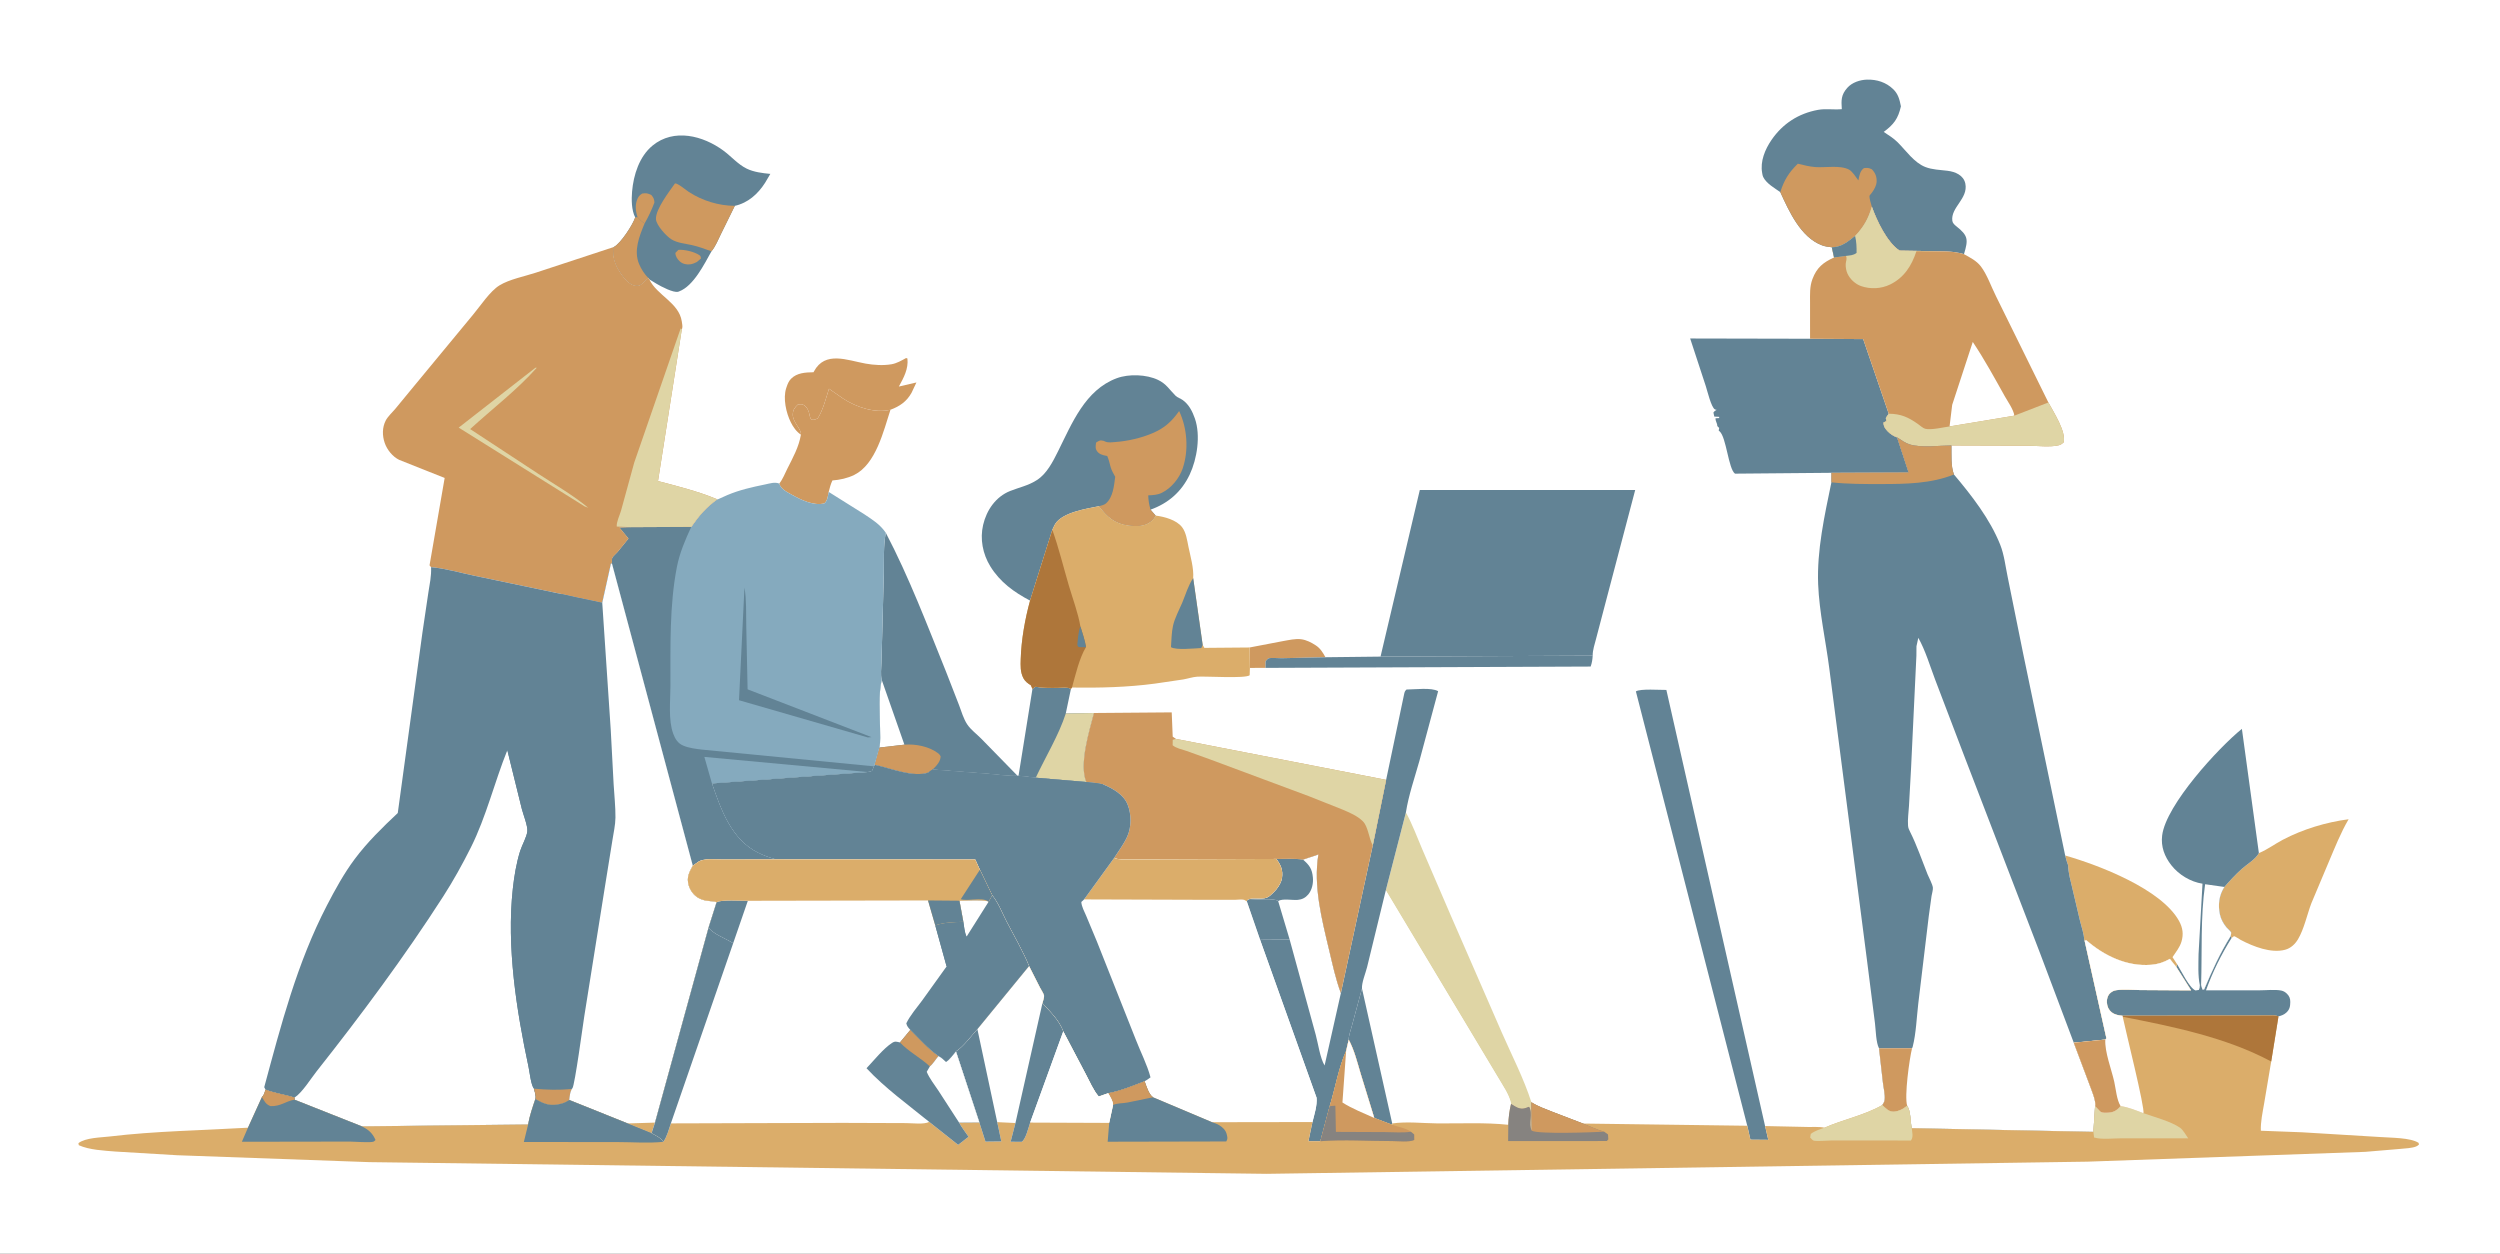 <?xml version="1.0" encoding="UTF-8"?> <svg xmlns="http://www.w3.org/2000/svg" width="331" height="166" viewBox="0 0 331 166" fill="none"><rect x="0" y="0" width="331" height="166" fill="#333333" stroke="none"/><g clip-path="url(#clip0_582_229)"><path d="M0 0H331.199V166.458H0V0Z" fill="white"></path><path d="M165.444 85.727L169.901 84.875C170.655 84.746 171.517 84.536 172.278 84.636C172.975 84.728 173.632 85.068 174.214 85.45C174.816 85.846 175.147 86.399 175.49 87.019L169.662 87.149C169.324 87.154 168.201 87.056 167.944 87.175C167.836 87.225 167.66 87.447 167.564 87.537L167.553 88.428L165.488 88.431L165.444 85.727Z" fill="#CF995F"></path><path d="M182.782 86.935L210.872 86.813C210.842 87.334 210.777 87.76 210.602 88.252L167.553 88.428L167.564 87.537C167.66 87.447 167.836 87.225 167.944 87.175C168.201 87.056 169.324 87.154 169.662 87.149L175.49 87.019L182.782 86.935Z" fill="#628395"></path><path d="M295.344 123.925L295.469 124.179C294.07 126.429 292.975 128.627 292.074 131.12L299.175 131.118C300.047 131.121 301.197 130.981 302.042 131.151C302.338 131.211 302.586 131.366 302.798 131.577C303.115 131.89 303.238 132.218 303.234 132.658C303.229 133.24 303.155 133.666 302.702 134.073C302.384 134.359 302.072 134.463 301.67 134.57C301.294 134.394 300.673 134.464 300.255 134.46L296.487 134.464L281.021 134.488C280.526 134.442 279.966 134.349 279.575 134.02C279.166 133.677 278.975 133.236 278.951 132.707C278.931 132.289 279.038 131.846 279.332 131.546C279.568 131.305 279.856 131.146 280.193 131.101C281.19 130.968 282.34 131.081 283.353 131.084L290.103 131.125L288.149 128.034L288.254 127.676C288.762 128.471 289.886 130.833 290.688 131.137L291.128 131.067C291.24 130.829 291.259 130.704 291.256 130.44L291.426 130.397L291.599 131.006L291.82 131.012C292.873 128.529 293.911 126.221 295.344 123.925Z" fill="#628395"></path><path d="M106.04 57.55C105.445 57.157 105.022 56.548 104.705 55.916C104.089 54.691 103.647 52.737 104.097 51.379L104.129 51.286C104.267 50.867 104.415 50.474 104.73 50.153C105.52 49.349 106.66 49.305 107.71 49.285L107.764 49.181C109.242 46.417 112.181 47.707 114.615 48.142C115.711 48.337 116.939 48.415 118.04 48.227C118.722 48.11 119.366 47.736 119.967 47.404L120.143 47.466C120.298 48.841 119.642 50.022 119.009 51.18L121.334 50.638L120.686 52.01C120.04 53.168 119.116 53.801 117.898 54.25L117.824 54.267C115.803 54.728 113.39 53.903 111.685 52.809L109.758 51.472C109.351 52.734 108.98 54.265 108.27 55.391C107.89 55.564 107.812 55.616 107.405 55.559C107.273 55.335 107.22 55.17 107.176 54.913C107.097 54.438 106.88 53.935 106.473 53.657C106.19 53.465 105.984 53.528 105.659 53.542C105.225 53.969 104.986 54.228 104.968 54.876C104.939 55.916 106.14 56.809 106.04 57.55Z" fill="#CF995F"></path><path d="M136.696 91.218L137.056 90.925C138.057 91.078 139.029 91.085 140.037 91.065C140.608 91.054 141.301 90.92 141.792 91.207L141.108 94.466L144.844 94.401C144.224 96.784 142.844 101.211 143.829 103.542L137.132 102.97L134.853 102.711L136.696 91.218Z" fill="#628395"></path><path d="M141.108 94.466L144.844 94.401C144.224 96.784 142.844 101.211 143.829 103.542L137.132 102.97C138.42 100.227 140.185 97.338 141.108 94.466Z" fill="#DFD5A5"></path><path d="M106.04 57.55C106.14 56.809 104.939 55.916 104.968 54.876C104.986 54.228 105.225 53.969 105.659 53.542C105.984 53.528 106.19 53.465 106.473 53.657C106.88 53.935 107.097 54.438 107.176 54.913C107.22 55.17 107.273 55.335 107.405 55.559C107.812 55.616 107.89 55.564 108.27 55.391C108.98 54.265 109.351 52.734 109.758 51.472L111.685 52.809C113.39 53.903 115.803 54.728 117.824 54.267L117.898 54.25C116.983 57.057 115.964 61.474 113.095 62.883C112.205 63.32 111.195 63.537 110.211 63.612C109.979 64.108 109.85 64.6 109.723 65.132C109.615 65.661 109.574 66.259 109.16 66.642C107.759 67.017 106.065 66.191 104.851 65.512C104.221 65.159 103.383 64.764 103.172 64.024C103.621 63.488 103.918 62.701 104.234 62.075C104.965 60.624 105.775 59.175 106.04 57.55Z" fill="#CF995F"></path><path d="M273.43 113.268C277.874 114.538 286.192 117.716 288.512 121.948C289.002 122.843 289.12 123.699 288.822 124.691C288.6 125.432 288.064 126.086 287.64 126.726L288.254 127.676L288.149 128.034L287.289 126.952C286.459 127.416 285.735 127.663 284.786 127.738C281.593 127.991 278.579 126.533 276.224 124.482L275.996 124.544L275.951 124.482C275.923 123.655 275.605 122.769 275.403 121.964L274.372 117.587C274.146 116.615 273.832 115.56 273.823 114.562C273.648 114.148 273.548 113.701 273.43 113.268Z" fill="#DBAD6A"></path><path d="M299.077 112.951L299.187 112.905C300.256 112.445 301.214 111.724 302.248 111.183C304.908 109.786 307.981 108.857 310.956 108.468C309.899 110.268 309.124 112.252 308.307 114.171L306.021 119.599C305.456 121.098 305.059 123.007 304.258 124.353C303.872 125.001 303.296 125.549 302.55 125.748C300.678 126.248 298.334 125.314 296.694 124.459C296.541 124.379 295.923 123.955 295.782 123.947C295.763 123.946 295.506 124.151 295.469 124.179L295.344 123.925C295.357 123.823 295.427 123.548 295.402 123.461C295.372 123.345 294.898 122.915 294.794 122.793C294.382 122.302 294.06 121.72 293.921 121.089C293.636 119.801 293.8 118.536 294.508 117.432C295.242 116.589 295.975 115.8 296.804 115.05C297.487 114.434 298.654 113.759 299.077 112.951Z" fill="#DBAD6A"></path><path d="M186.142 107.563C187 109.143 187.635 110.864 188.34 112.518L192.108 121.267L198.828 136.684C200.152 139.706 201.753 142.799 202.756 145.938L202.796 149.701C202.356 148.836 202.998 147.327 202.45 146.529L201.92 146.721C201.151 146.921 200.691 146.521 200.063 146.151C199.838 144.954 198.9 143.645 198.287 142.586L193.67 134.884L183.477 117.888L186.142 107.563Z" fill="#DFD5A5"></path><path d="M216.591 91.542C217.161 91.158 219.835 91.363 220.627 91.347L233.697 149.089L234.121 150.916L231.755 150.894L231.338 149.049L216.591 91.542Z" fill="#628395"></path><path d="M291.256 130.44C290.987 129.139 291.076 127.666 291.088 126.334L291.61 117C290.038 116.767 288.469 115.811 287.493 114.568C286.584 113.414 286.087 112.101 286.268 110.62C286.767 106.557 293.753 98.984 296.827 96.5L299.076 112.951C298.654 113.759 297.487 114.434 296.804 115.05C295.975 115.8 295.242 116.589 294.508 117.432C293.8 118.536 293.636 119.801 293.921 121.089C294.06 121.72 294.382 122.302 294.794 122.793C294.898 122.915 295.372 123.345 295.402 123.461C295.427 123.548 295.357 123.823 295.344 123.925C293.911 126.221 292.873 128.529 291.82 131.012L291.599 131.006L291.426 130.397L291.256 130.44Z" fill="#628395"></path><path d="M291.426 130.397C291.571 125.918 291.33 121.54 291.956 117.071L294.508 117.432C293.8 118.536 293.636 119.801 293.921 121.089C294.06 121.72 294.382 122.302 294.794 122.793C294.898 122.915 295.372 123.345 295.402 123.461C295.427 123.548 295.357 123.823 295.344 123.925C293.911 126.221 292.873 128.529 291.82 131.012L291.599 131.006L291.426 130.397Z" fill="white"></path><path d="M117.278 70.536C120.381 76.459 122.765 82.767 125.269 88.967L126.982 93.371C127.294 94.203 127.569 95.17 128.064 95.913C128.526 96.609 129.329 97.202 129.919 97.801L134.726 102.72C133.479 102.791 132.11 102.551 130.857 102.454L123.46 101.885L122.904 102.279C120.913 102.984 117.839 101.668 115.794 101.255L116.429 98.978C116.603 98.155 116.527 97.269 116.519 96.431C116.502 94.417 116.289 91.971 116.738 90.012C116.574 89.343 116.683 88.462 116.701 87.771L116.819 83.554L117.018 75.9C117.05 74.138 116.953 72.272 117.278 70.536Z" fill="#628395"></path><path d="M116.738 90.012L119.743 98.594L116.429 98.978C116.603 98.155 116.527 97.269 116.519 96.431C116.502 94.417 116.289 91.971 116.738 90.012Z" fill="white"></path><path d="M119.743 98.594C121.229 98.476 123.031 98.824 124.242 99.758C124.371 99.858 124.464 99.993 124.541 100.135C124.529 100.774 124.054 101.343 123.602 101.763L123.46 101.885L122.904 102.279C120.913 102.984 117.839 101.668 115.794 101.255L116.429 98.978L119.743 98.594Z" fill="#CF995F"></path><path d="M84.101 28.785C83.605 27.84 83.596 26.408 83.687 25.357C83.877 23.16 84.644 20.716 86.396 19.277C89.218 16.958 93.077 17.95 95.787 19.947C96.812 20.702 97.705 21.76 98.858 22.324C99.809 22.789 100.951 22.925 101.992 23.024L101.289 24.216C100.345 25.686 99.023 26.877 97.289 27.254L95.464 30.96C95.105 31.704 94.722 32.636 94.198 33.273C93.248 34.971 91.824 37.864 89.927 38.577L89.806 38.624C89.201 38.815 87.505 37.919 86.936 37.576L85.966 36.986L85.845 36.796C85.385 37.119 84.902 37.853 84.336 37.847C83.662 37.84 83.005 37.248 82.613 36.751C81.662 35.547 81.031 34.274 81.209 32.725L81.278 32.697C82.187 32.224 83.786 29.758 84.101 28.785Z" fill="#628395"></path><path d="M89.821 33.08C90.63 33.023 91.902 33.322 92.581 33.772C92.792 33.912 92.765 33.983 92.815 34.218L92.26 34.693C91.987 34.837 91.659 34.968 91.35 35C90.858 35.051 90.368 34.943 89.996 34.6C89.67 34.299 89.436 33.94 89.421 33.487L89.821 33.08Z" fill="#CF995F"></path><path d="M84.411 28.748C84.136 27.916 84.05 27.062 84.437 26.244C84.57 25.964 84.768 25.796 85.024 25.626C85.569 25.547 85.727 25.582 86.23 25.809C86.521 26.162 86.631 26.359 86.643 26.822C86.284 27.788 85.857 28.684 85.348 29.581C84.968 29.342 84.708 29.08 84.411 28.748Z" fill="#CF995F"></path><path d="M84.411 28.748C84.708 29.08 84.968 29.342 85.348 29.581C84.656 31.244 83.871 33.171 84.612 34.949C84.873 35.574 85.338 36.345 85.845 36.796C85.385 37.119 84.902 37.853 84.336 37.847C83.662 37.84 83.005 37.248 82.613 36.751C81.662 35.547 81.031 34.274 81.209 32.725L81.278 32.697C82.187 32.224 83.786 29.758 84.101 28.785L84.411 28.748Z" fill="#CF995F"></path><path d="M94.198 33.273C93.353 32.974 92.493 32.647 91.618 32.452C90.708 32.25 89.687 32.177 88.878 31.678C88.26 31.298 86.883 29.825 86.847 29.009C86.787 27.689 88.67 25.285 89.362 24.293C89.683 24.196 90.854 25.191 91.213 25.423C93.012 26.585 95.159 27.24 97.289 27.254L95.464 30.96C95.105 31.704 94.722 32.636 94.198 33.273Z" fill="#CF995F"></path><path d="M180.327 130.88C180.265 130.122 180.814 128.816 181.001 128.049L183.477 117.888L193.67 134.884L198.287 142.586C198.9 143.645 199.838 144.954 200.063 146.151C199.84 147.081 199.728 147.964 199.699 148.922C196.615 148.594 193.397 148.766 190.294 148.738C188.348 148.721 186.249 148.463 184.329 148.747L184.342 148.931L181.955 148.02L180.152 142.155C179.706 140.665 179.313 139.029 178.567 137.656C178.563 137.086 178.875 136.287 179.017 135.723L180.327 130.88Z" fill="white"></path><path d="M178.567 137.656C178.563 137.086 178.875 136.287 179.017 135.723L180.327 130.88L184.329 148.747L184.342 148.931L181.955 148.02L180.152 142.155C179.706 140.665 179.313 139.029 178.567 137.656Z" fill="#628395"></path><path d="M185.927 91.805C185.997 91.537 186.026 91.494 186.218 91.294C187.308 91.292 189.524 90.993 190.409 91.515L187.92 100.775C187.3 102.983 186.493 105.298 186.142 107.563L183.477 117.888L181.001 128.049C180.814 128.816 180.266 130.122 180.327 130.88L179.017 135.723C178.875 136.287 178.563 137.086 178.568 137.656L178.226 139.139C177.212 141.421 176.795 144.068 176.05 146.458L174.812 151.096L173.234 151.094L173.769 148.559C174.015 147.55 174.403 146.391 174.316 145.352L166.807 124.351L165.079 119.35L165.134 119.17C166 118.627 167.244 119.383 168.179 118.559C168.774 118.035 169.18 117.628 169.524 116.905C169.636 116.671 169.704 116.473 169.739 116.218C169.88 115.206 169.581 114.524 168.992 113.726C170.134 113.733 171.392 113.638 172.518 113.813L174.555 113.132C173.866 117.296 175.01 121.743 175.977 125.792C176.43 127.688 176.844 129.659 177.533 131.485L178.322 127.834L181.753 111.946L183.523 103.253L185.927 91.805Z" fill="#628395"></path><path d="M172.518 113.813L174.555 113.132C173.866 117.296 175.01 121.743 175.977 125.792C176.43 127.688 176.844 129.659 177.533 131.485L175.378 141.071C174.772 140.076 174.521 138.164 174.204 137.007L170.745 124.382L166.807 124.351L165.079 119.35L165.134 119.17C166 118.627 167.244 119.383 168.179 118.559C168.774 118.035 169.18 117.628 169.524 116.905C169.636 116.671 169.704 116.473 169.739 116.218C169.88 115.206 169.581 114.524 168.992 113.726C170.134 113.733 171.392 113.639 172.518 113.813Z" fill="white"></path><path d="M165.134 119.17C165.903 119.152 168.75 118.861 169.227 119.297L170.745 124.382L166.807 124.351L165.079 119.35L165.134 119.17Z" fill="#628395"></path><path d="M168.992 113.726C170.134 113.733 171.392 113.638 172.518 113.813C173.367 114.543 173.721 115.038 173.826 116.178C173.899 116.952 173.713 117.828 173.207 118.432C172.844 118.863 172.379 119.097 171.822 119.145C171.08 119.209 169.836 118.931 169.227 119.297C168.75 118.861 165.903 119.152 165.134 119.17C166 118.627 167.244 119.383 168.179 118.559C168.774 118.034 169.18 117.628 169.524 116.905C169.636 116.671 169.704 116.473 169.739 116.218C169.88 115.206 169.581 114.524 168.992 113.726Z" fill="#628395"></path><path d="M235.711 25.437C234.954 24.906 233.864 24.292 233.447 23.434C233.377 23.291 233.356 23.157 233.328 23.002L233.311 22.902C233.028 21.362 233.691 19.778 234.548 18.528C236.032 16.362 238.135 15.016 240.704 14.546C241.749 14.355 242.808 14.56 243.855 14.451C243.775 13.274 243.754 12.564 244.582 11.628C245.213 10.916 246.256 10.569 247.186 10.543C248.493 10.507 249.709 10.888 250.663 11.81C251.329 12.454 251.504 13.194 251.682 14.078C251.315 15.709 250.737 16.478 249.403 17.466C250.044 17.888 250.723 18.311 251.268 18.857C252.364 19.954 253.433 21.535 254.915 22.112C255.835 22.471 256.876 22.492 257.848 22.611C258.854 22.734 259.986 23.186 260.212 24.317C260.609 26.306 258.252 27.455 258.489 29.238C258.527 29.539 258.789 29.775 259.009 29.95C260.599 31.207 260.615 31.712 260.03 33.65C259.226 33.411 258.505 33.329 257.673 33.284L251.504 33.181C249.841 32.097 248.473 29.179 247.825 27.35C247.359 28.964 246.766 29.998 245.614 31.233C244.709 31.969 243.764 32.747 242.529 32.737C242.087 32.696 241.644 32.636 241.225 32.478C238.405 31.413 236.883 27.989 235.711 25.437Z" fill="#628395"></path><path d="M235.711 25.437C236.217 23.844 236.835 22.842 238.034 21.676C238.791 21.859 239.574 22.062 240.352 22.121C241.667 22.219 243.653 21.834 244.817 22.46C245.266 22.702 245.732 23.469 246.049 23.886L246.069 23.789C246.182 23.225 246.284 22.607 246.782 22.26C247.212 22.2 247.442 22.219 247.833 22.415C248.276 22.876 248.485 23.362 248.467 24.013C248.452 24.564 248.153 25.081 247.836 25.513C247.794 25.57 247.519 25.881 247.514 25.928C247.484 26.226 247.731 27.041 247.825 27.35C247.359 28.964 246.766 29.998 245.614 31.233C244.709 31.969 243.764 32.747 242.529 32.737C242.087 32.696 241.644 32.636 241.225 32.478C238.405 31.413 236.883 27.989 235.711 25.437Z" fill="#CF995F"></path><path d="M136.381 79.52C134.262 78.411 132.389 77.059 131.112 74.973C130.114 73.344 129.73 71.365 130.167 69.493C130.624 67.535 131.843 65.76 133.752 65.003C134.913 64.543 136.116 64.297 137.185 63.622L137.299 63.549C138.594 62.728 139.406 61.115 140.074 59.775C141.933 56.05 143.668 51.629 147.865 50.074C149.455 49.485 151.79 49.568 153.318 50.297C154.433 50.829 154.829 51.589 155.654 52.403C155.901 52.647 156.302 52.758 156.591 52.965C157.415 53.553 157.884 54.486 158.208 55.424C158.981 57.658 158.497 60.749 157.517 62.83C156.446 65.105 154.672 66.642 152.324 67.48L153.009 68.265C152.852 68.571 152.615 68.864 152.343 69.074C151.498 69.726 150.394 69.711 149.383 69.569C147.558 69.314 146.579 68.413 145.514 67.02C143.865 67.353 140.712 67.817 139.705 69.372L139.463 69.845L139.413 69.953L139.33 70.157L136.381 79.52Z" fill="#628395"></path><path d="M147.653 63.123C147.412 62.698 147.166 62.269 147.035 61.796C146.899 61.303 146.807 60.841 146.597 60.371L146.439 60.343C145.986 60.258 145.534 60.139 145.251 59.739C144.98 59.357 145.072 59.027 145.119 58.602C145.493 58.354 145.642 58.242 146.112 58.365L146.356 58.471C146.751 58.641 147.276 58.556 147.697 58.523C149.359 58.391 151.114 57.995 152.646 57.332C154.188 56.664 155.101 55.839 156.076 54.48L156.118 54.421C157.194 56.69 157.405 59.591 156.593 62.006C156.151 63.322 155.08 64.636 153.822 65.25C153.253 65.527 152.648 65.562 152.027 65.584C152.051 66.23 152.116 66.705 152.288 67.319L152.324 67.48L153.009 68.265C152.852 68.571 152.615 68.864 152.343 69.074C151.498 69.726 150.394 69.711 149.383 69.569C147.558 69.314 146.579 68.413 145.514 67.02C145.784 66.945 146.195 66.854 146.411 66.668C147.383 65.835 147.497 64.3 147.653 63.123Z" fill="#CF995F"></path><path d="M242.483 62.6L229.714 62.713C228.844 62.102 228.571 57.889 227.676 57.109L227.557 57.012L227.618 56.659L227.367 56.407C227.379 56.022 227.133 55.846 227.133 55.383L227.618 55.352L227.621 55.188L226.971 55.156L226.856 54.619C226.962 54.483 227.028 54.396 227.186 54.317L227.295 54.27C227.198 54.252 227.146 54.248 227.052 54.2C226.573 53.957 226.037 51.707 225.857 51.154L223.777 44.816L239.652 44.85L246.683 44.896L250.066 54.777L249.681 55.35L249.774 55.762L249.385 55.933C249.369 56.453 249.597 56.758 249.963 57.139C250.268 57.457 250.752 57.77 251.171 57.905L252.702 62.553L242.483 62.6Z" fill="#628395"></path><path d="M139.33 70.157L139.413 69.953L139.463 69.845L139.705 69.372C140.712 67.817 143.865 67.353 145.514 67.02C146.579 68.413 147.558 69.314 149.383 69.569C150.394 69.711 151.498 69.726 152.343 69.074C152.615 68.864 152.852 68.571 153.009 68.265C154.168 68.409 155.761 68.834 156.505 69.797C157.038 70.485 157.181 71.557 157.352 72.398C157.616 73.69 158.077 75.23 157.977 76.545L159.234 85.392L159.46 85.778L165.444 85.727L165.488 88.431L165.455 89.406C164.854 89.865 159.725 89.519 158.54 89.591C157.898 89.631 157.292 89.85 156.662 89.959L152.906 90.511C149.269 90.996 145.592 91.085 141.929 91.032L141.792 91.207C141.301 90.92 140.608 91.054 140.037 91.065C139.029 91.085 138.057 91.078 137.056 90.925L136.696 91.218L136.49 90.737C136.098 90.488 135.733 90.232 135.509 89.811C135.069 88.979 135.119 88.137 135.146 87.226C135.222 84.717 135.712 81.945 136.381 79.52L139.33 70.157Z" fill="#DBAD6A"></path><path d="M157.977 76.545L159.234 85.392L159.05 85.801C158.191 85.839 155.663 86.112 155.038 85.68C155.102 84.768 155.11 83.732 155.309 82.842C155.535 81.832 156.122 80.762 156.524 79.805C156.978 78.73 157.317 77.504 157.977 76.545Z" fill="#628395"></path><path d="M136.381 79.52L139.33 70.157C140.19 72.561 140.798 75.082 141.517 77.534C142.021 79.251 142.745 81.165 143.041 82.925C143.319 83.83 143.633 84.735 143.79 85.67C142.912 87.094 142.384 89.399 141.929 91.032L141.792 91.207C141.301 90.92 140.608 91.054 140.037 91.065C139.029 91.085 138.057 91.078 137.056 90.925L136.696 91.218L136.49 90.737C136.098 90.488 135.733 90.232 135.509 89.811C135.069 88.979 135.119 88.137 135.146 87.226C135.222 84.717 135.712 81.945 136.381 79.52Z" fill="#AE763A"></path><path d="M143.041 82.925C143.319 83.83 143.633 84.735 143.79 85.67C143.473 85.722 143.118 85.682 142.797 85.675L142.634 85.423C142.712 84.583 142.747 83.723 143.041 82.925Z" fill="#628395"></path><path d="M247.825 27.35C248.473 29.179 249.841 32.097 251.504 33.181L257.673 33.284C258.505 33.329 259.226 33.411 260.03 33.65C260.833 34.097 261.682 34.515 262.257 35.259C263.088 36.336 263.652 38.001 264.28 39.239L271.206 53.287C271.884 54.55 273.599 57.181 273.223 58.582C273.025 58.754 272.838 58.889 272.582 58.953C271.453 59.234 269.697 59.017 268.502 59.014L258.369 58.98C256.758 58.99 254.387 59.312 252.866 58.852C252.262 58.67 251.693 58.251 251.171 57.905C250.752 57.77 250.268 57.457 249.963 57.139C249.597 56.758 249.369 56.453 249.385 55.933L249.774 55.762L249.681 55.35L250.066 54.777L246.683 44.896L239.652 44.85L239.65 40.044C239.652 38.968 239.584 37.97 239.97 36.943C240.539 35.427 241.387 34.749 242.826 34.09L242.529 32.737C243.764 32.747 244.709 31.969 245.614 31.234C246.766 29.998 247.359 28.964 247.825 27.35Z" fill="#CF995F"></path><path d="M261.197 45.273C262.734 47.577 264.071 50.022 265.42 52.441C265.813 53.145 266.605 54.242 266.699 55.033L258.123 56.46L258.469 53.605L261.197 45.273Z" fill="white"></path><path d="M247.825 27.35C248.473 29.179 249.841 32.097 251.504 33.181L257.673 33.284L253.732 33.269C253.102 35.181 252.106 36.762 250.252 37.667C249.07 38.245 247.634 38.311 246.402 37.877C245.643 37.61 244.932 36.955 244.599 36.214C244.435 35.851 244.343 35.336 244.371 34.938C244.395 34.597 244.594 34.205 244.396 33.884L242.826 34.09L242.529 32.737C243.764 32.747 244.709 31.969 245.614 31.234C246.766 29.998 247.359 28.964 247.825 27.35Z" fill="#DFD5A5"></path><path d="M245.614 31.234C245.799 32.005 245.82 32.7 245.81 33.487C245.359 33.825 244.949 33.806 244.396 33.884L242.826 34.09L242.529 32.737C243.764 32.747 244.709 31.969 245.614 31.234Z" fill="#628395"></path><path d="M271.206 53.287C271.884 54.55 273.599 57.181 273.223 58.582C273.025 58.754 272.838 58.889 272.582 58.953C271.454 59.234 269.697 59.017 268.502 59.014L258.369 58.98C256.758 58.99 254.387 59.312 252.866 58.852C252.262 58.67 251.693 58.251 251.171 57.905C250.752 57.77 250.268 57.457 249.963 57.139C249.597 56.758 249.369 56.453 249.385 55.933L249.774 55.762L249.681 55.35L250.066 54.777C251.675 54.791 252.639 55.228 253.941 56.143C254.197 56.323 254.607 56.699 254.907 56.772C255.697 56.963 257.285 56.573 258.123 56.46L266.699 55.033L271.206 53.287Z" fill="#DFD5A5"></path><path d="M155.136 94.318L155.267 97.534L155.708 97.834L183.522 103.253L181.753 111.946L178.322 127.834L177.532 131.485C176.843 129.659 176.43 127.688 175.977 125.792C175.01 121.743 173.866 117.296 174.555 113.132L172.518 113.813C171.392 113.638 170.134 113.733 168.992 113.726L153.53 113.78L149.569 113.781C148.891 113.779 148.146 113.864 147.513 113.589C148.092 112.69 148.805 111.739 149.244 110.766C149.822 109.486 149.814 107.806 149.29 106.508C148.749 105.169 147.304 104.381 146.051 103.852C145.351 103.653 144.554 103.626 143.829 103.542C142.844 101.211 144.224 96.784 144.844 94.401L155.136 94.318Z" fill="#CF995F"></path><path d="M155.708 97.834L183.522 103.253L181.753 111.946C181.245 111.006 181.145 109.462 180.468 108.766C179.746 108.022 178.681 107.589 177.746 107.186L173.295 105.416L160.237 100.553L157.092 99.421C156.503 99.225 155.735 99.077 155.258 98.672L155.269 97.947L155.708 97.834Z" fill="#DFD5A5"></path><path d="M182.782 86.935L187.983 64.873L216.5 64.877L212.659 79.469L211.333 84.523C211.155 85.235 210.853 86.079 210.872 86.813L182.782 86.935Z" fill="#628395"></path><path d="M201.726 72.852C202.102 72.886 202.562 72.906 202.903 73.076C203.354 73.301 203.812 73.784 203.948 74.275C204.164 75.053 203.938 76.01 203.546 76.693C202.977 77.682 202.148 78.074 201.09 78.361L201.016 78.352C200.611 78.296 200.084 78.266 199.73 78.059C199.277 77.797 199.005 77.318 198.884 76.822C198.701 76.072 198.881 75.187 199.274 74.53C199.866 73.537 200.627 73.118 201.726 72.852Z" fill="#628395"></path><path d="M143.533 119.082L147.513 113.589C148.146 113.864 148.891 113.779 149.569 113.781L153.53 113.78L168.992 113.726C169.581 114.524 169.88 115.206 169.739 116.218C169.704 116.473 169.636 116.671 169.524 116.905C169.18 117.628 168.774 118.035 168.179 118.559C167.244 119.383 166 118.627 165.134 119.17L165.079 119.35L166.807 124.351L174.316 145.352C174.403 146.391 174.015 147.55 173.769 148.559L160.473 148.58L152.655 145.279C152.076 144.855 151.787 143.815 151.544 143.16C151.828 143.016 152.072 142.831 152.328 142.643C151.89 140.973 151.016 139.292 150.392 137.675L145.239 124.679L143.8 121.232C143.563 120.671 143.201 120.037 143.166 119.423L143.533 119.082Z" fill="white"></path><path d="M143.533 119.082L147.513 113.589C148.146 113.864 148.891 113.779 149.569 113.781L153.53 113.78L168.992 113.726C169.581 114.524 169.88 115.206 169.739 116.218C169.704 116.473 169.636 116.671 169.524 116.905C169.18 117.628 168.774 118.035 168.179 118.559C167.244 119.383 166 118.627 165.134 119.17L165.079 119.35C164.972 119.288 164.823 119.169 164.71 119.134C164.435 119.047 163.822 119.135 163.516 119.135L160.352 119.137L143.533 119.082Z" fill="#DBAD6A"></path><path d="M115.794 101.255C117.839 101.668 120.913 102.984 122.904 102.279L123.46 101.885L130.857 102.454C132.11 102.551 133.479 102.791 134.726 102.72L134.853 102.711L137.132 102.97L143.829 103.542C144.554 103.626 145.351 103.653 146.051 103.852C147.304 104.381 148.749 105.169 149.29 106.508C149.814 107.806 149.822 109.486 149.244 110.766C148.805 111.739 148.092 112.69 147.513 113.589L143.533 119.082L143.166 119.423C143.201 120.037 143.563 120.671 143.8 121.232L145.239 124.679L150.392 137.675C151.016 139.292 151.89 140.973 152.328 142.643C152.072 142.831 151.828 143.016 151.544 143.16C150.018 143.762 148.341 144.439 146.731 144.746L145.465 145.184C144.755 144.354 144.303 143.258 143.789 142.295L140.774 136.56C140.267 135.126 139.023 133.93 138.017 132.824C138.066 132.603 138.27 132.026 138.236 131.833C138.186 131.546 137.836 131.041 137.694 130.759L136.248 127.905C135.419 125.902 134.285 123.973 133.287 122.048C132.699 120.912 132.172 119.516 131.364 118.534L129.733 115.161L129.123 113.812L102.754 113.788C101.939 113.586 101.135 113.283 100.38 112.914C96.856 111.186 95.455 107.229 94.258 103.722L114.822 102.215C115.04 102.202 115.234 102.126 115.441 102.061L115.712 101.464L115.794 101.255Z" fill="#628395"></path><path d="M123.46 101.885L130.857 102.454C132.11 102.551 133.479 102.791 134.726 102.72L134.853 102.711L137.132 102.97L143.829 103.542C144.554 103.626 145.351 103.653 146.051 103.852C146.057 104.613 146.126 105.481 145.976 106.227C145.376 109.2 142.931 112.429 141.278 114.948L139.042 109.461C138.538 108.18 138.113 106.576 137.264 105.492C135.471 103.203 132.124 103.019 129.48 102.796L122.904 102.279L123.46 101.885Z" fill="#628395"></path><path d="M94.965 66.11C95.078 66.11 95.028 66.121 95.144 66.067L96.294 65.551C97.911 64.864 99.582 64.493 101.295 64.142C101.901 64.018 102.576 63.78 103.172 64.024C103.383 64.764 104.221 65.159 104.851 65.512C106.065 66.191 107.759 67.017 109.16 66.642C109.574 66.259 109.615 65.661 109.723 65.132L114.435 68.088C115.546 68.833 116.505 69.417 117.278 70.536C116.953 72.272 117.05 74.138 117.018 75.9L116.819 83.554L116.701 87.771C116.683 88.462 116.574 89.343 116.738 90.012C116.289 91.971 116.502 94.417 116.52 96.431C116.527 97.269 116.603 98.155 116.429 98.978L115.794 101.255L115.712 101.464L115.441 102.061C115.234 102.126 115.04 102.202 114.822 102.215L94.258 103.722C95.455 107.229 96.856 111.186 100.381 112.913C101.135 113.283 101.94 113.586 102.754 113.788L95.695 113.805C94.757 113.805 93.192 113.593 92.422 114.129L91.727 114.622L81.022 74.611C81.031 74.45 81.006 74.015 81.061 73.882C81.143 73.683 81.589 73.297 81.746 73.12L83.221 71.307L82.025 69.856L83.581 69.796L91.525 69.756C92.56 68.258 93.49 67.183 94.965 66.11Z" fill="#85AABE"></path><path d="M98.566 77.783C98.853 79.433 98.767 81.187 98.805 82.859L98.983 91.269L115.386 97.598L114.901 97.639L97.844 92.71L98.566 77.783Z" fill="#628395"></path><path d="M91.525 69.756C90.723 71.474 89.987 73.198 89.621 75.069C88.626 80.149 88.776 85.67 88.766 90.83C88.762 92.779 88.464 95.336 89.141 97.16C89.399 97.856 89.755 98.416 90.453 98.716C91.212 99.042 92.182 99.163 92.996 99.254L115.712 101.464L115.441 102.061C115.234 102.126 115.04 102.202 114.822 102.215L94.258 103.722C95.455 107.229 96.856 111.186 100.381 112.913C101.135 113.283 101.94 113.586 102.754 113.788L95.695 113.805C94.757 113.805 93.192 113.593 92.422 114.129L91.727 114.622L81.022 74.611C81.031 74.45 81.006 74.015 81.061 73.882C81.143 73.683 81.589 73.297 81.746 73.12L83.221 71.307L82.025 69.856L83.581 69.796L91.525 69.756Z" fill="#628395"></path><path d="M93.257 100.215L114.822 102.215L94.258 103.722L93.257 100.215Z" fill="#85AABE"></path><path d="M81.208 32.725C81.03 34.274 81.662 35.547 82.613 36.751C83.005 37.248 83.662 37.84 84.336 37.847C84.902 37.853 85.385 37.119 85.845 36.796L85.966 36.986C86.976 39.109 89.892 40.063 90.268 42.552C90.307 42.814 90.403 43.252 90.314 43.504L90.277 43.575L87.121 63.691C89.699 64.373 92.51 65.073 94.965 66.11C93.49 67.183 92.56 68.258 91.525 69.756L83.581 69.796L82.025 69.856L83.221 71.307L81.746 73.12C81.589 73.297 81.143 73.683 81.061 73.882C81.005 74.015 81.031 74.45 81.022 74.611L80.888 74.628L79.739 79.81L76.181 79.059L74.385 78.656L62.822 76.232C60.955 75.842 58.968 75.26 57.073 75.09L56.87 74.852L58.873 63.283L52.859 60.89C51.983 60.467 51.246 59.553 50.932 58.633C50.606 57.68 50.596 56.596 51.068 55.682C51.348 55.139 51.92 54.623 52.316 54.155L54.863 51.063L62.651 41.642C63.62 40.485 64.876 38.554 66.126 37.787C67.46 36.968 69.442 36.598 70.951 36.099L81.208 32.725Z" fill="#CF995F"></path><path d="M70.893 48.686L71.071 48.687C68.466 51.624 65.153 54.151 62.249 56.81L71.242 62.715C73.433 64.15 75.881 65.559 77.882 67.231L77.395 67.041L60.731 56.616L70.893 48.686Z" fill="#DFD5A5"></path><path d="M83.974 61.24L90.114 43.494L90.278 43.575L87.121 63.691C89.699 64.373 92.51 65.073 94.965 66.11C93.49 67.183 92.56 68.258 91.525 69.756L83.581 69.796L81.655 69.715C81.607 69.112 82.051 68.221 82.222 67.624L83.974 61.24Z" fill="#DFD5A5"></path><path d="M251.171 57.905C251.693 58.251 252.262 58.67 252.866 58.852C254.387 59.312 256.758 58.99 258.369 58.98C258.393 60.194 258.27 61.683 258.702 62.821C261.039 65.593 263.469 68.713 264.821 72.104C265.363 73.465 265.52 74.989 265.822 76.42L267.857 86.494L273.43 113.268C273.548 113.701 273.648 114.148 273.823 114.562C273.832 115.56 274.146 116.615 274.372 117.587L275.403 121.964C275.605 122.769 275.923 123.655 275.951 124.482L275.996 124.544L278.883 137.461L278.744 137.638L274.567 138.057L276.648 143.592C276.945 144.427 277.413 145.445 277.439 146.333L277.388 146.439L277.164 149.857L253.118 149.368C252.911 148.475 253.013 147.155 252.508 146.402C252.025 146.819 251.311 147.19 250.663 147.192C250.055 147.194 249.618 146.706 249.212 146.312C249.348 146.114 249.494 145.885 249.524 145.641C249.613 144.919 249.374 144.024 249.292 143.293L248.781 138.797C248.373 138.019 248.36 136.392 248.245 135.465L247.171 126.996L242.197 88.486C241.726 84.821 240.874 81.059 240.724 77.377C240.541 72.866 241.571 68.254 242.477 63.862L242.483 62.6L252.702 62.553L251.171 57.905Z" fill="#628395"></path><path d="M253.731 86.817L253.493 87.21C252.722 86.04 252.191 84.487 251.562 83.213L247.532 75.665L251.391 77.758C251.85 78.776 253.915 83.306 253.797 84.07C253.721 84.558 253.745 85.07 253.74 85.564L253.731 86.817Z" fill="#628395"></path><path d="M251.171 57.905C251.693 58.251 252.262 58.67 252.866 58.852C254.387 59.312 256.758 58.99 258.369 58.98C258.393 60.194 258.27 61.683 258.702 62.821C255.667 64.048 252.266 64.086 249.043 64.089C246.845 64.091 244.665 64.096 242.477 63.862L242.483 62.6L252.702 62.553L251.171 57.905Z" fill="#CF995F"></path><path d="M253.741 85.564L253.983 84.448C254.926 86.114 255.532 88.189 256.213 89.982L260.014 99.957L270.111 126.225L274.567 138.057L276.648 143.592C276.945 144.427 277.413 145.445 277.439 146.333L277.389 146.439L277.164 149.857L253.118 149.368C252.911 148.475 253.013 147.154 252.508 146.402C252.025 146.819 251.312 147.19 250.663 147.192C250.055 147.194 249.618 146.706 249.212 146.311C249.348 146.114 249.494 145.885 249.525 145.641C249.613 144.919 249.374 144.023 249.292 143.293L248.781 138.797L253.155 138.791C253.202 138.695 253.218 138.669 253.249 138.552C253.692 136.815 253.768 134.666 253.981 132.865L255.372 121.277L255.736 118.641C255.781 118.348 255.948 117.805 255.914 117.525C255.857 117.051 255.397 116.232 255.204 115.75C254.463 113.901 253.8 111.931 252.906 110.156C252.764 109.877 252.647 109.637 252.625 109.319C252.56 108.473 252.699 107.562 252.749 106.711L253.026 101.684L253.731 86.817L253.741 85.564Z" fill="white"></path><path d="M248.781 138.797L253.155 138.791C252.807 140.201 252.123 145.12 252.508 146.402C252.025 146.819 251.312 147.19 250.663 147.192C250.055 147.194 249.618 146.706 249.212 146.311C249.348 146.114 249.494 145.885 249.525 145.641C249.613 144.919 249.374 144.023 249.292 143.293L248.781 138.797Z" fill="#CF995F"></path><path d="M81.022 74.611L91.727 114.622C91.23 115.528 90.885 116.17 91.182 117.204C91.379 117.887 91.854 118.543 92.48 118.888C93.164 119.266 93.792 119.293 94.551 119.349C94.686 119.359 94.764 119.4 94.871 119.478L93.83 122.761L86.723 148.632L86.27 150.028L83.111 148.745L75.369 145.639C75.031 145.859 74.709 146.024 74.318 146.129C72.908 146.509 72.075 146.198 70.883 145.503C70.522 146.577 70.108 147.767 69.923 148.882L47.913 149.132L38.989 145.598L38.999 145.318C37.722 144.918 36.403 144.766 35.148 144.266L34.984 143.943C37.213 135.685 39.326 127.516 43.284 119.878C44.372 117.778 45.551 115.633 46.965 113.738C48.609 111.534 50.66 109.522 52.664 107.646L55.926 83.783L56.71 78.489C56.885 77.352 57.134 76.248 57.073 75.09C58.968 75.26 60.955 75.842 62.822 76.232L74.385 78.656L76.181 79.059L79.739 79.81L80.888 74.628L81.022 74.611Z" fill="#628395"></path><path d="M67.17 99.329L69.094 107.121C69.276 107.836 69.893 109.362 69.819 110.073C69.741 110.81 69.103 111.922 68.864 112.688C68.364 114.296 68.082 115.996 67.899 117.666C67.058 125.362 68.37 133.73 69.979 141.261C70.121 141.925 70.294 143.641 70.697 144.139C70.789 144.532 71.009 145.116 70.883 145.503C70.522 146.577 70.108 147.767 69.923 148.882L47.913 149.132L38.989 145.598L38.999 145.318C40.006 144.677 41.165 142.797 41.926 141.835C47.801 134.406 53.544 126.682 58.669 118.708C60.01 116.623 61.227 114.428 62.338 112.211C64.378 108.142 65.467 103.563 67.17 99.329Z" fill="white"></path><path d="M81.022 74.611L91.727 114.622C91.23 115.528 90.885 116.17 91.183 117.204C91.379 117.887 91.855 118.543 92.48 118.888C93.164 119.266 93.792 119.293 94.551 119.349C94.686 119.359 94.764 119.4 94.871 119.478L93.83 122.761L86.723 148.632L86.27 150.028L83.112 148.745L75.369 145.639C75.031 145.859 74.709 146.024 74.318 146.129C72.908 146.509 72.075 146.198 70.883 145.503C71.009 145.116 70.789 144.532 70.697 144.139C70.294 143.641 70.121 141.925 69.979 141.261C68.37 133.73 67.058 125.362 67.899 117.666C68.082 115.996 68.364 114.296 68.864 112.688C69.103 111.922 69.741 110.81 69.819 110.073C69.893 109.362 69.276 107.836 69.094 107.121L67.17 99.329C67.151 98.734 67.566 97.841 67.766 97.264L69.464 92.474L74.385 78.656L76.181 79.059L79.739 79.81L80.888 74.628L81.022 74.611Z" fill="#628395"></path><path d="M70.697 144.139C72.386 144.301 74.01 144.343 75.703 144.183C75.459 144.645 75.427 145.127 75.369 145.639C75.031 145.859 74.709 146.024 74.318 146.129C72.908 146.508 72.075 146.198 70.883 145.503C71.009 145.116 70.789 144.532 70.697 144.139Z" fill="#CF995F"></path><path d="M81.022 74.611L91.727 114.622C91.23 115.528 90.885 116.17 91.182 117.204C91.379 117.887 91.854 118.543 92.48 118.888C93.164 119.266 93.792 119.293 94.551 119.349C94.686 119.359 94.764 119.4 94.871 119.478L93.83 122.761L86.723 148.632L86.27 150.028L83.111 148.745L75.369 145.639C75.427 145.127 75.459 144.645 75.702 144.183L75.794 144.074C76.1 143.682 77.198 135.607 77.359 134.554L80.11 117.29L81.085 111.239C81.231 110.267 81.475 109.244 81.486 108.262C81.502 106.8 81.327 105.294 81.245 103.833L80.863 96.641L79.739 79.81L80.888 74.628L81.022 74.611Z" fill="white"></path><path d="M83.112 148.745L86.723 148.632L86.27 150.028L83.112 148.745Z" fill="#DBAD6A"></path><path d="M102.754 113.788L129.123 113.812L129.733 115.161L131.364 118.534C132.172 119.516 132.699 120.912 133.287 122.048C134.285 123.973 135.419 125.902 136.248 127.905L137.693 130.759C137.836 131.041 138.186 131.546 138.236 131.833C138.27 132.026 138.066 132.603 138.017 132.824C139.023 133.93 140.267 135.126 140.774 136.56L143.789 142.295C144.303 143.258 144.755 144.354 145.465 145.184L146.731 144.746C148.341 144.439 150.018 143.762 151.544 143.16C151.787 143.815 152.076 144.855 152.655 145.279L160.473 148.58L173.769 148.559L173.234 151.094L174.812 151.096L176.049 146.458C176.795 144.068 177.212 141.421 178.226 139.139L178.567 137.656C179.313 139.029 179.706 140.665 180.152 142.155L181.955 148.02L184.342 148.931L184.329 148.747C186.249 148.463 188.348 148.721 190.294 148.738C193.397 148.766 196.615 148.594 199.699 148.922C199.728 147.964 199.84 147.081 200.063 146.151C200.69 146.521 201.151 146.921 201.919 146.721L202.45 146.529C202.998 147.327 202.356 148.836 202.796 149.701L202.756 145.938C203.619 146.496 204.627 146.836 205.576 147.218L209.587 148.757L231.338 149.049L231.755 150.894L234.121 150.916L233.697 149.089L239.339 149.211C240.007 149.233 240.916 149.153 241.557 149.308C244.026 148.22 246.877 147.656 249.212 146.311C249.618 146.706 250.055 147.194 250.663 147.192C251.311 147.19 252.025 146.819 252.508 146.402C253.013 147.155 252.911 148.475 253.118 149.368L277.164 149.857L277.388 146.439L277.439 146.333C277.413 145.445 276.945 144.427 276.648 143.592L274.566 138.057L278.744 137.638L278.883 137.461L275.996 124.544L276.224 124.482C278.579 126.533 281.593 127.991 284.785 127.738C285.735 127.663 286.459 127.416 287.289 126.952L288.149 128.034L290.103 131.125L283.353 131.084C282.34 131.081 281.19 130.968 280.193 131.101C279.856 131.146 279.568 131.305 279.332 131.546C279.038 131.846 278.931 132.289 278.951 132.707C278.975 133.236 279.166 133.677 279.575 134.02C279.966 134.349 280.526 134.442 281.021 134.488L296.487 134.464L300.255 134.46C300.673 134.464 301.294 134.394 301.67 134.57L300.707 140.545L299.769 146.115C299.571 147.269 299.29 148.541 299.337 149.708L304.806 149.916L315.2 150.546C316.492 150.648 319.163 150.61 320.226 151.319L320.266 151.548C320.156 151.642 320.034 151.736 319.899 151.791C319.319 152.029 318.426 152.046 317.794 152.114L313.167 152.504L276.387 153.804L167.708 155.416L48.91 153.867L23.427 152.952L15.3 152.466C13.796 152.343 11.812 152.255 10.431 151.624L10.384 151.354C11.313 150.622 13.367 150.609 14.513 150.472C20.564 149.748 26.744 149.668 32.83 149.307L34.678 145.244C34.976 144.992 35.038 144.628 35.147 144.266C36.403 144.766 37.722 144.918 38.999 145.318L38.989 145.598L47.913 149.132L69.923 148.882C70.108 147.767 70.522 146.577 70.883 145.503C72.075 146.198 72.908 146.509 74.318 146.129C74.709 146.024 75.031 145.859 75.369 145.639L83.111 148.745L86.27 150.028L86.723 148.632L93.83 122.761L94.871 119.478C94.764 119.4 94.686 119.359 94.551 119.349C93.792 119.293 93.164 119.266 92.48 118.888C91.854 118.543 91.379 117.887 91.182 117.204C90.885 116.17 91.23 115.528 91.727 114.622L92.422 114.129C93.191 113.593 94.757 113.805 95.695 113.805L102.754 113.788Z" fill="#DBAD6A"></path><path d="M280.767 146.449C281.779 146.582 282.829 147.025 283.784 147.384C285.161 147.872 287.452 148.476 288.639 149.312C289.042 149.595 289.436 150.315 289.721 150.72L280.943 150.711C279.871 150.709 278.255 150.905 277.259 150.608L277.164 149.857L277.388 146.439L278.074 147.163C278.347 147.391 278.928 147.33 279.263 147.303C279.934 147.249 280.34 146.943 280.767 146.449Z" fill="#DFD5A5"></path><path d="M249.212 146.311C249.618 146.706 250.055 147.194 250.663 147.192C251.311 147.19 252.025 146.819 252.508 146.402C253.013 147.154 252.911 148.475 253.118 149.368C253.171 149.951 253.36 150.523 253.008 151.003L242.511 150.997C242.034 150.996 240.365 151.15 240.07 150.995C239.944 150.928 239.775 150.713 239.665 150.608L239.747 150.132C240.271 149.722 240.937 149.531 241.557 149.308C244.026 148.22 246.877 147.656 249.212 146.311Z" fill="#DFD5A5"></path><path d="M202.756 145.938C203.619 146.496 204.627 146.836 205.576 147.218L209.587 148.757C210.497 149.121 211.453 149.585 212.396 149.838L212.902 150.203L212.941 150.852L212.74 151.072L199.675 151.081L199.699 148.922C199.728 147.964 199.84 147.081 200.063 146.151C200.691 146.521 201.151 146.921 201.92 146.721L202.45 146.529C202.998 147.327 202.356 148.836 202.796 149.701L202.756 145.938Z" fill="#868380"></path><path d="M202.756 145.938C203.619 146.496 204.627 146.836 205.576 147.218L209.587 148.757C210.497 149.121 211.453 149.585 212.396 149.838C210.906 149.917 203.655 150.191 202.796 149.701L202.756 145.938Z" fill="#CF995F"></path><path d="M281.021 134.488L296.487 134.464L300.256 134.46C300.673 134.464 301.294 134.394 301.671 134.57L300.707 140.545C294.764 137.349 287.616 135.906 281.047 134.62L281.021 134.488Z" fill="#AE763A"></path><path d="M178.567 137.656C179.313 139.029 179.706 140.665 180.152 142.155L181.955 148.02L184.342 148.931C185.028 149.17 186.275 149.406 186.799 149.844L187.236 150.202L187.242 150.933C186.561 151.26 185.088 151.075 184.284 151.077C181.179 151.081 177.896 150.851 174.812 151.096L176.05 146.458C176.795 144.068 177.212 141.421 178.226 139.139L178.567 137.656Z" fill="#CF995F"></path><path d="M176.789 146.391L176.806 146.522L176.873 149.861L183.404 149.889C184.496 149.892 185.722 150.009 186.799 149.844L187.236 150.202L187.242 150.933C186.561 151.26 185.088 151.075 184.284 151.077C181.179 151.081 177.896 150.851 174.812 151.096L176.05 146.458L176.789 146.391Z" fill="#868380"></path><path d="M178.567 137.656C179.313 139.029 179.706 140.665 180.152 142.155L181.956 148.02C180.56 147.386 179.03 146.797 177.74 145.971L178.226 139.139L178.567 137.656Z" fill="white"></path><path d="M70.883 145.503C72.075 146.198 72.908 146.508 74.318 146.129C74.709 146.024 75.031 145.859 75.369 145.639L83.112 148.745L86.27 150.028C86.804 150.347 87.525 150.631 87.823 151.178C85.865 151.384 83.725 151.211 81.75 151.21L69.356 151.201L69.923 148.882C70.108 147.767 70.522 146.577 70.883 145.503Z" fill="#628395"></path><path d="M35.148 144.266C36.403 144.766 37.722 144.918 38.999 145.318L38.989 145.598L47.913 149.132C48.792 149.569 49.324 150.022 49.719 150.933C49.641 151.003 49.577 151.093 49.486 151.142C49.145 151.327 46.866 151.145 46.346 151.146L32.022 151.169L32.83 149.307L34.678 145.244C34.976 144.992 35.038 144.628 35.148 144.266Z" fill="#628395"></path><path d="M35.148 144.266C36.403 144.766 37.722 144.918 38.999 145.318L38.989 145.598C37.834 145.789 37.155 146.505 35.821 146.452C35.199 146.224 34.996 145.797 34.678 145.244C34.976 144.992 35.038 144.628 35.148 144.266Z" fill="#CF995F"></path><path d="M151.544 143.16C151.787 143.815 152.076 144.855 152.655 145.279L160.473 148.58C160.787 148.686 161.125 148.795 161.411 148.966C161.873 149.243 162.302 149.651 162.421 150.192C162.512 150.607 162.583 150.764 162.355 151.13L146.655 151.164L146.861 148.641L147.371 146.293C147.368 145.77 146.975 145.203 146.731 144.746C148.341 144.439 150.018 143.762 151.544 143.16Z" fill="#628395"></path><path d="M151.544 143.16C151.787 143.815 152.076 144.855 152.655 145.279L149.266 145.977C148.669 146.087 147.917 146.052 147.371 146.293C147.368 145.77 146.975 145.203 146.731 144.746C148.341 144.439 150.018 143.762 151.544 143.16Z" fill="#CF995F"></path><path d="M275.996 124.544L276.224 124.482C278.579 126.533 281.593 127.991 284.785 127.738C285.735 127.663 286.459 127.416 287.289 126.952L288.149 128.034L290.103 131.125L283.353 131.084C282.34 131.081 281.19 130.968 280.193 131.101C279.856 131.146 279.568 131.305 279.332 131.546C279.038 131.846 278.931 132.289 278.951 132.707C278.975 133.236 279.166 133.677 279.575 134.02C279.966 134.349 280.526 134.442 281.021 134.488L281.047 134.62C281.376 136.245 284.043 146.877 283.784 147.384C282.829 147.025 281.779 146.582 280.767 146.449C280.34 146.943 279.934 147.249 279.263 147.303C278.928 147.33 278.347 147.391 278.074 147.163L277.389 146.439L277.439 146.333C277.413 145.445 276.945 144.427 276.648 143.592L274.567 138.057L278.744 137.638L278.883 137.461L275.996 124.544Z" fill="white"></path><path d="M274.567 138.057L278.744 137.638C278.648 139.265 279.562 141.602 279.924 143.214C280.141 144.181 280.249 145.627 280.767 146.449C280.34 146.943 279.934 147.249 279.263 147.303C278.928 147.33 278.347 147.391 278.074 147.163L277.389 146.439L277.439 146.333C277.413 145.445 276.945 144.427 276.648 143.592L274.567 138.057Z" fill="#CF995F"></path><path d="M136.248 127.905L137.694 130.759C137.836 131.041 138.186 131.546 138.236 131.833C138.27 132.026 138.066 132.603 138.017 132.824C139.023 133.93 140.267 135.125 140.774 136.56L143.789 142.295C144.303 143.258 144.755 144.354 145.465 145.184L146.731 144.746C146.975 145.203 147.368 145.77 147.371 146.293L146.861 148.641L136.401 148.6C136.174 149.259 135.824 150.833 135.277 151.175L133.806 151.167L134.446 148.687L132.031 148.571L132.575 151.123L130.478 151.148L129.66 148.594L126.564 139.197C127.568 138.57 128.582 137.145 129.406 136.256L136.248 127.905Z" fill="white"></path><path d="M129.406 136.256L132.031 148.571L132.575 151.123L130.478 151.148L129.66 148.594L126.564 139.197C127.568 138.57 128.582 137.145 129.406 136.256Z" fill="#628395"></path><path d="M138.017 132.824C139.023 133.93 140.267 135.125 140.774 136.56L136.401 148.6C136.174 149.259 135.824 150.833 135.277 151.175L133.806 151.167L134.446 148.687L138.017 132.824Z" fill="#628395"></path><path d="M140.774 136.56L143.789 142.295C144.303 143.258 144.755 144.354 145.465 145.184L146.731 144.746C146.975 145.203 147.368 145.77 147.371 146.293L146.861 148.641L136.401 148.6L140.774 136.56Z" fill="white"></path><path d="M102.754 113.788L129.123 113.812L129.733 115.161L131.364 118.534C132.172 119.516 132.699 120.912 133.287 122.048C134.285 123.973 135.419 125.902 136.248 127.905L129.406 136.256C128.583 137.145 127.568 138.57 126.564 139.197L129.66 148.594L126.972 148.615C127.313 149.262 127.823 149.894 128.234 150.506L126.86 151.577L123.029 148.54C122.335 148.908 120.799 148.701 119.966 148.699L111.57 148.669L88.823 148.736C88.544 149.531 88.324 150.497 87.823 151.178C87.525 150.631 86.804 150.347 86.27 150.028L86.723 148.632L93.83 122.761L94.871 119.478C94.764 119.4 94.686 119.359 94.551 119.349C93.792 119.293 93.164 119.266 92.48 118.888C91.854 118.543 91.379 117.887 91.183 117.204C90.885 116.17 91.23 115.528 91.727 114.622L92.422 114.129C93.192 113.593 94.757 113.805 95.695 113.805L102.754 113.788Z" fill="white"></path><path d="M94.871 119.478C95.35 119.079 98.247 119.272 99.013 119.265L97.071 124.89C96.182 124.284 94.25 123.621 93.83 122.761L94.871 119.478Z" fill="#628395"></path><path d="M93.83 122.761C94.25 123.621 96.182 124.284 97.071 124.89L88.823 148.736C88.544 149.531 88.324 150.496 87.823 151.178C87.525 150.631 86.804 150.347 86.27 150.028L86.723 148.632L93.83 122.761Z" fill="#628395"></path><path d="M120.53 136.357C121.71 137.529 122.886 138.877 124.256 139.82C124.618 139.974 124.955 140.334 125.256 140.59C125.735 140.315 126.196 139.622 126.564 139.197L129.66 148.594L126.972 148.615C127.313 149.262 127.823 149.894 128.234 150.506L126.86 151.578L123.029 148.54C120.276 146.299 117.136 144.035 114.726 141.433C115.685 140.427 116.956 138.825 118.114 138.078C118.524 137.814 118.705 137.93 119.153 138.019L120.53 136.357Z" fill="#628395"></path><path d="M120.53 136.357C121.71 137.529 122.886 138.877 124.256 139.82C123.923 140.202 123.5 140.905 123.114 141.191C121.877 140.043 120.333 139.262 119.153 138.019L120.53 136.357Z" fill="#CF995F"></path><path d="M126.564 139.197L129.66 148.594L126.972 148.615L124.238 144.392C123.711 143.6 123.067 142.792 122.698 141.912L123.114 141.191C123.5 140.905 123.923 140.202 124.256 139.82C124.618 139.974 124.955 140.334 125.256 140.59C125.736 140.315 126.196 139.622 126.564 139.197Z" fill="white"></path><path d="M131.364 118.534C132.172 119.516 132.699 120.912 133.287 122.048C134.285 123.973 135.419 125.902 136.248 127.905L129.406 136.256C128.583 137.145 127.568 138.57 126.564 139.197C126.196 139.622 125.735 140.315 125.256 140.59C124.955 140.334 124.618 139.974 124.256 139.82C122.886 138.877 121.71 137.529 120.53 136.357C120.264 136.078 120.083 135.879 119.993 135.491C120.507 134.423 121.381 133.432 122.083 132.478L125.33 127.956L123.827 122.522C125.019 122.107 126.297 122.094 127.545 122.048L127.031 119.255C128.207 119.266 129.674 119.105 130.812 119.326L130.822 119.498L131.364 118.534Z" fill="#628395"></path><path d="M127.031 119.255C128.207 119.266 129.674 119.105 130.812 119.326L130.822 119.498L127.974 124.012C127.694 123.465 127.651 122.658 127.545 122.048L127.031 119.255Z" fill="white"></path><path d="M127.545 122.048C127.651 122.658 127.694 123.465 127.974 124.012L125.33 127.956L123.827 122.522C125.019 122.107 126.297 122.094 127.545 122.048Z" fill="#628395"></path><path d="M102.754 113.788L129.123 113.812L129.733 115.161L131.364 118.534L130.822 119.498L130.812 119.326C129.674 119.105 128.207 119.266 127.031 119.255L127.545 122.048C126.297 122.094 125.019 122.107 123.827 122.522L122.869 119.219L99.013 119.265C98.247 119.272 95.35 119.079 94.871 119.478C94.764 119.4 94.686 119.359 94.551 119.349C93.792 119.293 93.164 119.266 92.48 118.888C91.854 118.543 91.379 117.887 91.183 117.204C90.885 116.17 91.23 115.528 91.727 114.622L92.422 114.129C93.192 113.593 94.757 113.805 95.695 113.805L102.754 113.788Z" fill="#DBAD6A"></path><path d="M129.733 115.161L131.364 118.534L130.822 119.498L130.812 119.326C129.917 118.762 128.255 119.355 127.202 119.059L129.733 115.161Z" fill="#628395"></path><path d="M122.869 119.219L127.03 119.255L127.545 122.048C126.297 122.094 125.019 122.107 123.827 122.522L122.869 119.219Z" fill="#628395"></path></g><defs><clipPath id="clip0_582_229"><rect width="331" height="166" fill="white"></rect></clipPath></defs></svg> 